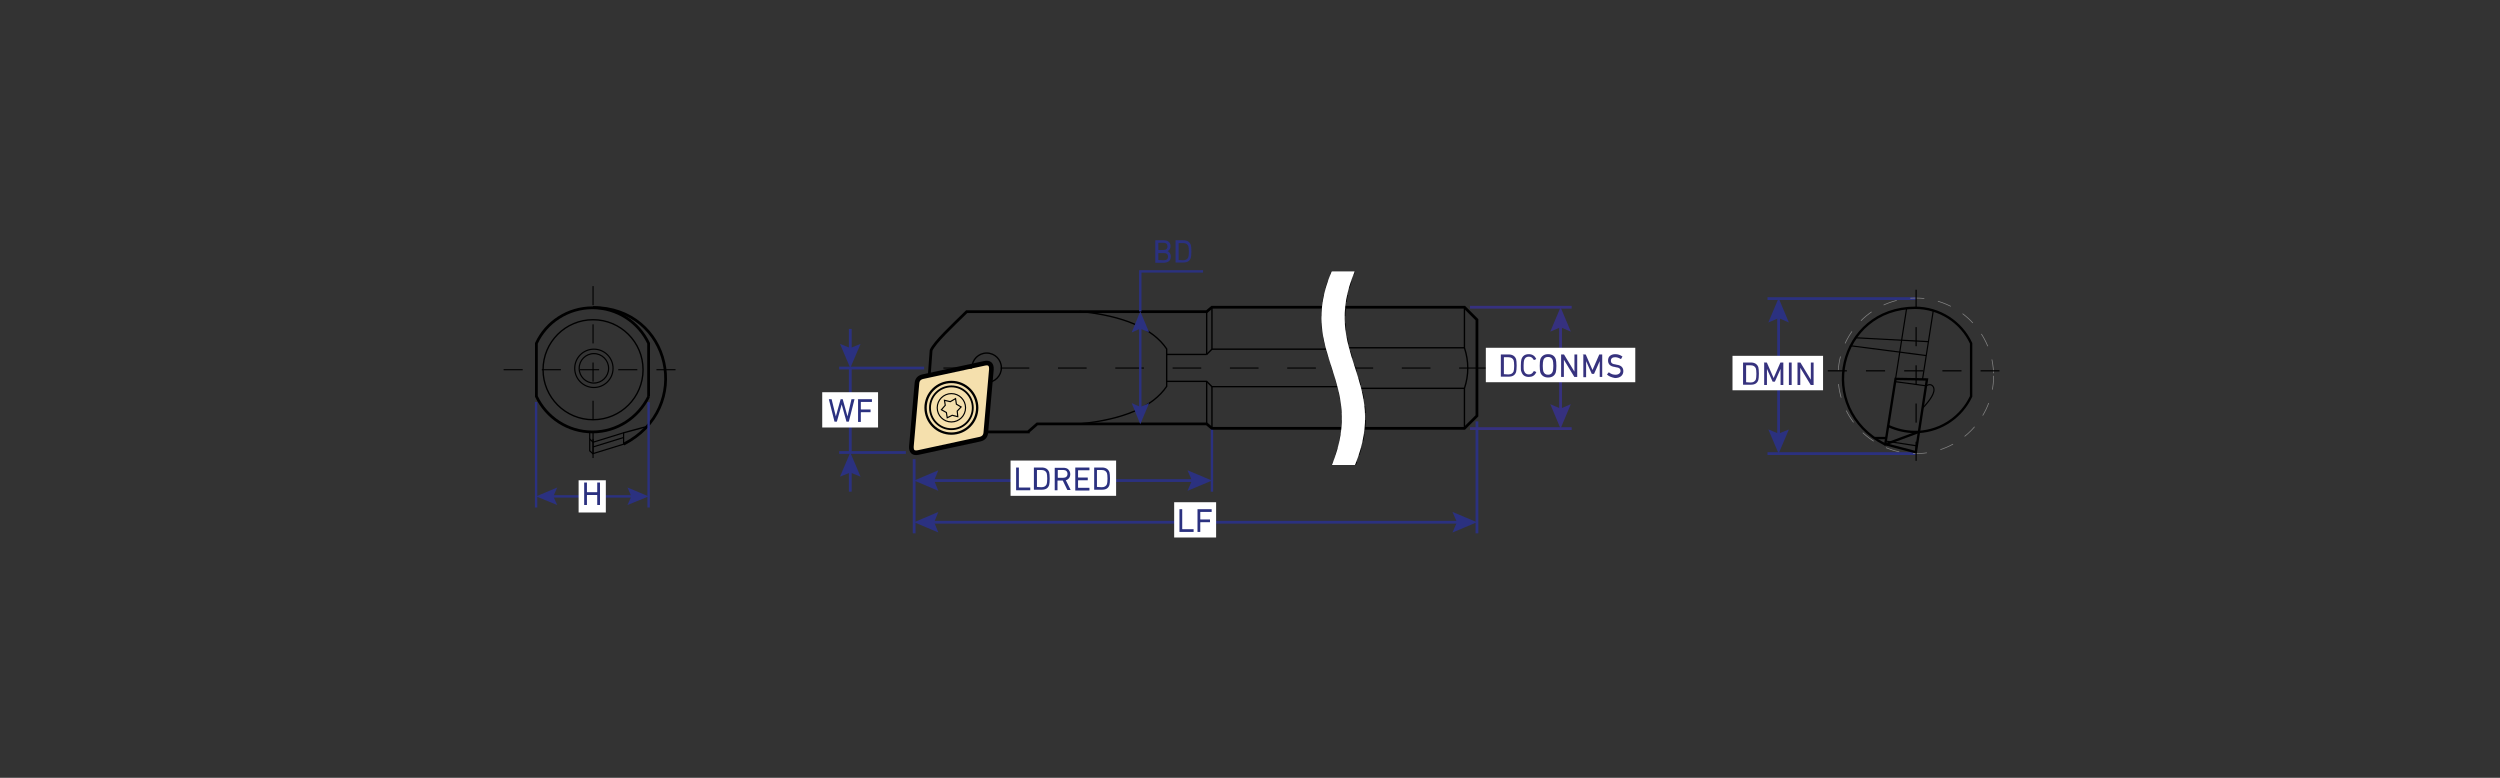 <?xml version="1.0" encoding="utf-8"?>
<!-- Generator: Adobe Illustrator 26.4.1, SVG Export Plug-In . SVG Version: 6.00 Build 0)  -->
<svg version="1.1" id="Слой_1" xmlns="http://www.w3.org/2000/svg" xmlns:xlink="http://www.w3.org/1999/xlink" x="0px" y="0px"
	 viewBox="0 0 900 280" style="enable-background:new 0 0 900 280;" xml:space="preserve">
<rect x="0" y="0" width="900" height="280" fill="#333333" stroke="none"/>
<style type="text/css">
	.st0{fill:none;stroke:#FFED00;stroke-miterlimit:10;}
	.st1{fill:none;stroke:#000000;stroke-width:0.4;stroke-miterlimit:10;stroke-dasharray:6.877;}
	.st2{fill:none;stroke:#2B3180;stroke-width:0.86;stroke-miterlimit:10;}
	.st3{fill:none;stroke:#2B3180;stroke-miterlimit:10;}
	.st4{fill:#2B3180;}
	.st5{fill:none;stroke:#000000;stroke-miterlimit:10;}
	.st6{fill:#2B3180;stroke:#2B3180;stroke-miterlimit:10;}
	.st7{fill:none;stroke:#000000;stroke-width:0.5;stroke-miterlimit:10;}
	.st8{fill:none;stroke:#000000;stroke-width:0.43;stroke-miterlimit:10;}
	.st9{fill:#F5E0AD;stroke:#000000;stroke-width:1.675;stroke-miterlimit:10;}
	.st10{fill:none;stroke:#000000;stroke-width:0.838;stroke-miterlimit:10;}
	.st11{fill:none;stroke:#000000;stroke-width:0.67;stroke-miterlimit:10;}
	.st12{fill:none;stroke:#000000;stroke-width:0.419;stroke-miterlimit:10;}
	.st13{fill:none;}
	.st14{fill:none;stroke:#000000;stroke-width:0.436;stroke-miterlimit:10;}
	.st15{fill:none;stroke:#000000;stroke-width:0.86;stroke-miterlimit:10;}
	.st16{fill:none;stroke:#878787;stroke-width:0.25;stroke-miterlimit:10;stroke-dasharray:5;}
	.st17{fill:none;stroke:#000000;stroke-width:0.4;stroke-miterlimit:10;stroke-dasharray:10.315;}
	.st18{stroke:#000000;stroke-width:0.43;stroke-miterlimit:10;stroke-dasharray:6.877;}
	.st19{fill:none;stroke:#000000;stroke-width:0.437;stroke-miterlimit:10;stroke-dasharray:6.877;}
	.st20{fill:none;stroke:#000000;stroke-width:0.43;stroke-miterlimit:10;stroke-dasharray:2.556,2.556;}
	.st21{fill:#FFFFFF;}
	.st22{fill:none;stroke:#36317F;stroke-miterlimit:10;}
	.st23{fill:#36317F;}
	.st24{enable-background:new    ;}
	.st25{fill:#36327E;}
</style>
<path class="st0" d="M2218.5-412.7"/>
<path class="st0" d="M2194-427.7"/>
<line class="st1" x1="213.5" y1="103" x2="213.5" y2="166.7"/>
<line class="st2" x1="436.3" y1="154.3" x2="436.3" y2="177"/>
<line class="st3" x1="531.7" y1="151.7" x2="531.7" y2="192"/>
<line class="st3" x1="329.1" y1="165.3" x2="329.1" y2="192"/>
<g>
	<g>
		<line class="st3" x1="335" y1="188" x2="525.7" y2="188"/>
		<g>
			<polygon class="st4" points="337.8,191.7 336.3,188 337.8,184.3 329.1,188 			"/>
		</g>
		<g>
			<polygon class="st4" points="522.9,191.7 524.5,188 522.9,184.3 531.7,188 			"/>
		</g>
	</g>
</g>
<g>
	<g>
		<line class="st3" x1="335" y1="173" x2="430.3" y2="173"/>
		<g>
			<polygon class="st4" points="337.8,176.7 336.3,173 337.8,169.3 329.1,173 			"/>
		</g>
		<g>
			<polygon class="st4" points="427.5,176.7 429.1,173 427.5,169.3 436.3,173 			"/>
		</g>
	</g>
</g>
<path class="st5" d="M370.2,155.4l3.2-2.8h61l1.9,1.6h39.6h51.3l4.5-4.5v-34.6l-4.5-4.5h-42.9h-8.4h-39.6l-1.9,1.6H348
	c-5.8,5.7-11.4,10.9-12.8,13.9l-0.8,10.8v18.6H370.2z"/>
<line class="st2" x1="193" y1="144.7" x2="193" y2="182.7"/>
<line class="st6" x1="689.7" y1="163.3" x2="636.3" y2="163.3"/>
<line class="st6" x1="689.7" y1="107.5" x2="636.3" y2="107.5"/>
<line class="st6" x1="326.1" y1="162.9" x2="302.1" y2="162.9"/>
<circle class="st7" cx="355.2" cy="132.4" r="5.3"/>
<path class="st8" d="M361.1,141.1"/>
<line class="st8" x1="421.3" y1="125.2" x2="421.3" y2="125.2"/>
<path class="st7" d="M388.6,112.1c15.9,1.6,26.4,6.1,31.4,13.5v13.5c-5,7.4-15.5,11.9-31.4,13.5"/>
<line class="st7" x1="485.7" y1="125.2" x2="527.2" y2="125.2"/>
<line class="st7" x1="436.3" y1="125.7" x2="477.5" y2="125.7"/>
<line class="st7" x1="490" y1="139.8" x2="527.2" y2="139.8"/>
<path class="st7" d="M527.2,110.6v14.6c1.6,4.9,1.6,9.8,0,14.6v14.6"/>
<g>
	<path class="st9" d="M332.2,135.6l22.2-4.8c1.8-0.4,2.6,0.4,2.5,2.2l-2,22.7c-0.1,1.3-0.8,2.1-2.1,2.4l-22.2,4.8
		c-1.8,0.4-2.6-0.4-2.5-2.2l2-22.7C330.2,136.7,330.9,135.9,332.2,135.6z"/>
	<g>
		<circle class="st10" cx="342.5" cy="146.8" r="9.3"/>
		<circle class="st11" cx="342.5" cy="146.8" r="7.7"/>
		<circle class="st12" cx="342.5" cy="146.8" r="5.1"/>
		<polygon class="st12" points="340,144.1 342.1,144.6 344,143.5 344.3,145.5 346,146.5 344.6,148 344.8,150 342.8,149.5 341,150.4 
			340.7,148.5 338.9,147.5 340.3,145.9 		"/>
	</g>
</g>
<g>
	<path class="st13" d="M233,153.5l-8.5,2.4v4.1C227.8,158.2,230.7,156.1,233,153.5"/>
	<path class="st13" d="M213.5,110.7c24.2,0,33.6,27.1,19.5,42.7l0,0l-19.5,5.7v-3.7l0,0c12.2-0.1,22.1-10.1,22.1-22.4
		c0-12.4-10-22.4-22.4-22.4"/>
	<polygon class="st13" points="212.3,158 212.3,155.4 213.5,155.5 213.5,159.2 	"/>
	<polyline class="st14" points="213.5,163.4 212.3,162.3 212.3,158 213.5,159.2 	"/>
	<circle class="st7" cx="213.5" cy="133.1" r="18"/>
	<polygon class="st14" points="213.5,159.2 213.5,163.3 224.5,159.9 224.5,155.8 	"/>
	<line class="st14" x1="224.5" y1="157.5" x2="213.5" y2="160.9"/>
	<line class="st7" x1="224.5" y1="155.8" x2="233" y2="153.5"/>
	<path class="st5" d="M213.5,110.7c28,0,36.3,36.3,11,49.2"/>
	<line class="st14" x1="212.3" y1="158" x2="212.3" y2="155.4"/>
	<circle class="st14" cx="213.8" cy="132.6" r="6.9"/>
	<circle class="st14" cx="213.8" cy="132.6" r="5.3"/>
	<line class="st14" x1="213.5" y1="159.2" x2="213.5" y2="155.5"/>
	<path class="st5" d="M233.5,142.8v-19.2c-3.6-7.6-11.3-12.8-20.2-12.8c-8.9,0-16.7,5.2-20.2,12.8v19.1c3.6,7.6,11.3,12.8,20.2,12.8
		C222.1,155.5,229.8,150.3,233.5,142.8"/>
</g>
<line class="st1" x1="181.3" y1="133.1" x2="245.1" y2="133.1"/>
<g>
	<path class="st15" d="M689.4,110.8c8.9,0,16.7,5.2,20.2,12.8v19.1c-3.4,7.2-10.5,12.3-18.9,12.8l-12.1,4.5
		c-25.3-12.9-17-49.2,11-49.2"/>
	<path class="st15" d="M690.8,155.5c-0.5,0-0.9,0-1.4,0c-3.4,0-6.6-0.8-9.5-2.1"/>
	<polygon class="st15" points="678.7,159.9 689.7,162.8 693.7,136.6 682.4,136.4 	"/>
	<line class="st8" x1="682.3" y1="137.4" x2="693.4" y2="138.9"/>
	<line class="st8" x1="678.9" y1="158.8" x2="690" y2="160.5"/>
	<line class="st8" x1="682.4" y1="136.4" x2="686.4" y2="110.9"/>
	<line class="st8" x1="692.1" y1="136.6" x2="696" y2="111.7"/>
	<line class="st8" x1="668.1" y1="121.6" x2="694.2" y2="123"/>
	<line class="st8" x1="666.4" y1="124.5" x2="693.4" y2="128"/>
	<path class="st8" d="M692.1,147c2.6-2.8,4.9-5.8,3.9-7.7c-0.5-0.9-1.4-1.1-2.6-0.4"/>
	<line class="st15" x1="679.1" y1="157.7" x2="675" y2="157.7"/>
	<circle class="st16" cx="689.7" cy="135.3" r="28"/>
</g>
<line class="st3" x1="306.1" y1="162.9" x2="306.1" y2="132.5"/>
<line class="st17" x1="535.6" y1="132.5" x2="332.7" y2="132.5"/>
<line class="st6" x1="332.7" y1="132.5" x2="302.1" y2="132.5"/>
<g>
	<g>
		<line class="st3" x1="640.3" y1="157.4" x2="640.3" y2="113.3"/>
		<g>
			<polygon class="st4" points="644,154.6 640.3,156.1 636.6,154.6 640.3,163.3 			"/>
		</g>
		<g>
			<polygon class="st4" points="644,116.1 640.3,114.5 636.6,116.1 640.3,107.3 			"/>
		</g>
	</g>
</g>
<line class="st2" x1="233.5" y1="144.8" x2="233.5" y2="182.7"/>
<g>
	<g>
		<line class="st2" x1="198.1" y1="178.7" x2="228.4" y2="178.7"/>
		<g>
			<polygon class="st4" points="200.6,181.8 199.2,178.7 200.6,175.5 193,178.7 			"/>
		</g>
		<g>
			<polygon class="st4" points="225.9,181.8 227.3,178.7 225.9,175.5 233.5,178.7 			"/>
		</g>
	</g>
</g>
<line class="st18" x1="689.8" y1="165.9" x2="689.8" y2="104.3"/>
<line class="st19" x1="658" y1="133.5" x2="719.8" y2="133.5"/>
<g>
	<g>
		<path class="st8" d="M479.5,97.7c-0.2,0.4-0.3,0.8-0.5,1.2"/>
		<path class="st20" d="M478.1,101.3c-9,26.4,12.3,36,2.4,63.7"/>
		<path class="st8" d="M480.1,166.2c-0.2,0.4-0.3,0.8-0.5,1.2"/>
	</g>
</g>
<g>
	<g>
		<path class="st8" d="M487.7,97.7c-0.2,0.4-0.3,0.8-0.5,1.2"/>
		<path class="st20" d="M486.4,101.3c-9,26.4,12.3,36,2.4,63.7"/>
		<path class="st8" d="M488.4,166.2c-0.2,0.4-0.3,0.8-0.5,1.2"/>
	</g>
</g>
<line class="st7" x1="436.3" y1="110.6" x2="436.3" y2="125.7"/>
<line class="st7" x1="436.3" y1="154.3" x2="436.3" y2="139.2"/>
<line class="st7" x1="436.3" y1="125.7" x2="434.4" y2="127.6"/>
<line class="st7" x1="434.4" y1="127.6" x2="420" y2="127.6"/>
<polyline class="st7" points="420,137.3 434.4,137.3 436.3,139.2 481.6,139.2 "/>
<line class="st7" x1="434.4" y1="112.1" x2="434.4" y2="127.6"/>
<line class="st7" x1="434.4" y1="152.7" x2="434.4" y2="137.3"/>
<g>
	<rect x="296" y="141.2" class="st21" width="20.1" height="12.7"/>
	<g>
		<path class="st4" d="M304.8,151.8c-0.1,0-0.1,0-0.1-0.1l-1.7-6.1h0l-1.7,6.1c0,0.1-0.1,0.1-0.1,0.1h-0.7c-0.1,0-0.1,0-0.1-0.1
			l-2-7.9c0-0.1,0-0.1,0.1-0.1h0.8c0.1,0,0.1,0,0.1,0.1l1.5,6.1h0l1.7-6.1c0-0.1,0.1-0.1,0.1-0.1h0.6c0.1,0,0.1,0,0.1,0.1l1.7,6.1h0
			l1.4-6.1c0-0.1,0.1-0.1,0.2-0.1h0.8c0.1,0,0.1,0,0.1,0.1l-2,7.9c0,0.1-0.1,0.1-0.1,0.1H304.8z"/>
		<path class="st4" d="M308.8,143.8c0-0.1,0-0.1,0.1-0.1h4.9c0.1,0,0.1,0,0.1,0.1v0.8c0,0.1,0,0.1-0.1,0.1H310c0,0-0.1,0-0.1,0.1
			v2.5c0,0,0,0.1,0.1,0.1h3.3c0.1,0,0.1,0,0.1,0.1v0.8c0,0.1,0,0.1-0.1,0.1H310c0,0-0.1,0-0.1,0.1v3.3c0,0.1,0,0.1-0.1,0.1H309
			c-0.1,0-0.1,0-0.1-0.1V143.8z"/>
	</g>
</g>
<g>
	<rect x="422.7" y="180.8" class="st21" width="15.1" height="12.7"/>
	<g>
		<path class="st4" d="M424.6,183.4c0-0.1,0-0.1,0.1-0.1h0.8c0.1,0,0.1,0,0.1,0.1v7c0,0,0,0.1,0.1,0.1h3.9c0.1,0,0.1,0,0.1,0.1v0.8
			c0,0.1,0,0.1-0.1,0.1h-4.9c-0.1,0-0.1,0-0.1-0.1V183.4z"/>
		<path class="st4" d="M431.1,183.4c0-0.1,0-0.1,0.1-0.1h4.9c0.1,0,0.1,0,0.1,0.1v0.8c0,0.1,0,0.1-0.1,0.1h-3.9c0,0-0.1,0-0.1,0.1
			v2.5c0,0,0,0.1,0.1,0.1h3.3c0.1,0,0.1,0,0.1,0.1v0.8c0,0.1,0,0.1-0.1,0.1h-3.3c0,0-0.1,0-0.1,0.1v3.3c0,0.1,0,0.1-0.1,0.1h-0.8
			c-0.1,0-0.1,0-0.1-0.1V183.4z"/>
	</g>
</g>
<g>
	<g>
		<line class="st22" x1="561.8" y1="116.5" x2="561.8" y2="148.3"/>
		<g>
			<polygon class="st23" points="558.1,119.4 561.8,117.8 565.5,119.4 561.8,110.6 			"/>
		</g>
		<g>
			<polygon class="st23" points="558.1,145.5 561.8,147.1 565.5,145.5 561.8,154.3 			"/>
		</g>
	</g>
</g>
<line class="st22" x1="529.2" y1="154.3" x2="565.8" y2="154.3"/>
<g>
	<rect x="534.9" y="125.2" class="st21" width="53.8" height="12.4"/>
	<g class="st24">
		<path class="st25" d="M540.3,127.7c0-0.1,0-0.1,0.1-0.1h2.7c1.4,0,2.3,0.6,2.7,1.7c0.1,0.4,0.2,1.2,0.2,2.3c0,1.1-0.1,1.9-0.2,2.3
			c-0.4,1.2-1.3,1.7-2.7,1.7h-2.7c-0.1,0-0.1,0-0.1-0.1V127.7z M541.4,134.7C541.4,134.8,541.4,134.8,541.4,134.7l1.6,0.1
			c1,0,1.6-0.4,1.9-1.1c0.1-0.3,0.2-1,0.2-2c0-1-0.1-1.7-0.2-2c-0.3-0.7-0.9-1.1-1.9-1.1h-1.5c0,0-0.1,0-0.1,0.1V134.7z"/>
		<path class="st25" d="M547.5,131.7c0-1.1,0.1-1.9,0.2-2.3c0.4-1.3,1.3-1.9,2.7-1.9c1.2,0,2.1,0.6,2.6,1.6c0,0.1,0,0.1,0,0.2
			l-0.7,0.3c-0.1,0-0.1,0-0.2-0.1c-0.4-0.7-0.9-1.1-1.7-1.1c-0.9,0-1.4,0.4-1.7,1.2c-0.1,0.3-0.2,1-0.2,2s0,1.7,0.2,2
			c0.3,0.8,0.8,1.2,1.7,1.2c0.8,0,1.3-0.4,1.7-1.1c0-0.1,0.1-0.1,0.2-0.1l0.7,0.3c0.1,0,0.1,0.1,0,0.2c-0.5,1.1-1.4,1.6-2.6,1.6
			c-1.4,0-2.3-0.6-2.7-1.9C547.5,133.6,547.5,132.8,547.5,131.7z"/>
		<path class="st25" d="M554.5,134c-0.1-0.4-0.2-1.2-0.2-2.3s0.1-1.9,0.2-2.3c0.4-1.2,1.4-1.9,2.8-1.9c1.4,0,2.4,0.6,2.8,1.9
			c0.1,0.4,0.2,1.2,0.2,2.3s-0.1,1.9-0.2,2.3c-0.4,1.3-1.4,1.9-2.8,1.9C555.9,135.9,554.9,135.2,554.5,134z M559,133.7
			c0.1-0.4,0.2-1,0.2-2c0-1-0.1-1.6-0.2-2c-0.3-0.8-0.8-1.2-1.7-1.2c-0.9,0-1.5,0.4-1.7,1.2c-0.1,0.4-0.2,1-0.2,2c0,1,0.1,1.6,0.2,2
			c0.3,0.8,0.8,1.2,1.7,1.2C558.2,134.9,558.7,134.5,559,133.7z"/>
		<path class="st25" d="M562,127.7c0-0.1,0-0.1,0.1-0.1h0.8c0.1,0,0.2,0,0.2,0.1l3.7,6.1h0v-6.1c0-0.1,0-0.1,0.1-0.1h0.8
			c0.1,0,0.1,0,0.1,0.1v7.9c0,0.1,0,0.1-0.1,0.1h-0.8c-0.1,0-0.2,0-0.2-0.1l-3.7-6.1h0v6.1c0,0.1,0,0.1-0.1,0.1h-0.8
			c-0.1,0-0.1,0-0.1-0.1V127.7z"/>
		<path class="st25" d="M569.8,127.7c0-0.1,0-0.1,0.1-0.1h0.8c0.1,0,0.2,0,0.2,0.1l2.4,5.5h0l2.4-5.5c0-0.1,0.1-0.1,0.2-0.1h0.8
			c0.1,0,0.1,0,0.1,0.1v7.9c0,0.1,0,0.1-0.1,0.1H576c-0.1,0-0.1,0-0.1-0.1V130h0l-2,4.5c0,0.1-0.1,0.1-0.2,0.1h-0.5
			c-0.1,0-0.2,0-0.2-0.1l-2-4.5h0v5.7c0,0.1,0,0.1-0.1,0.1h-0.8c-0.1,0-0.1,0-0.1-0.1V127.7z"/>
		<path class="st25" d="M578.6,134.9c-0.1-0.1-0.1-0.1,0-0.2l0.5-0.6c0-0.1,0.1-0.1,0.2,0c0.7,0.6,1.5,0.8,2.3,0.8
			c1.1,0,1.8-0.6,1.8-1.4c0-0.7-0.5-1.2-1.7-1.3l-0.4-0.1c-1.6-0.2-2.4-1-2.4-2.3c0-0.7,0.2-1.3,0.7-1.7c0.5-0.4,1.1-0.6,1.9-0.6
			c1,0,1.8,0.3,2.5,0.8c0.1,0,0.1,0.1,0,0.2l-0.4,0.7c0,0.1-0.1,0.1-0.2,0c-0.7-0.4-1.3-0.6-2-0.6c-1,0-1.5,0.5-1.5,1.3
			c0,0.7,0.5,1.2,1.7,1.3l0.4,0.1c1.6,0.2,2.4,1,2.4,2.3c0,1.5-1.1,2.5-3,2.5C580.3,135.9,579.2,135.5,578.6,134.9z"/>
	</g>
</g>
<line class="st22" x1="529.2" y1="110.6" x2="565.8" y2="110.6"/>
<g>
	<path class="st21" d="M487.7,97.7c-12.6,29.9,12.7,38.9,0.1,69.7h-8.3c12.5-30.8-12.8-39.8-0.1-69.7"/>
</g>
<g>
	<g>
		<line class="st2" x1="410.5" y1="117.3" x2="410.5" y2="147.6"/>
		<g>
			<polygon class="st4" points="407.4,119.7 410.5,118.3 413.7,119.7 410.5,112.1 			"/>
		</g>
		<g>
			<polygon class="st4" points="407.4,145.1 410.5,146.5 413.7,145.1 410.5,152.7 			"/>
		</g>
	</g>
</g>
<polyline class="st2" points="433.1,97.7 410.5,97.7 410.5,112.1 "/>
<g>
	<g>
		<path class="st4" d="M415.9,86.6c0-0.1,0-0.1,0.1-0.1h2.9c1.6,0,2.5,0.8,2.5,2.1c0,0.9-0.4,1.5-1.1,1.8v0c0.6,0.2,1.2,0.9,1.2,1.9
			c0,1.5-0.9,2.3-2.7,2.3h-2.8c-0.1,0-0.1,0-0.1-0.1V86.6z M418.9,90c0.9,0,1.4-0.5,1.4-1.3c0-0.8-0.5-1.3-1.4-1.3h-1.8
			c0,0-0.1,0-0.1,0.1v2.4c0,0,0,0.1,0.1,0.1H418.9z M417,93.6C417,93.6,417,93.7,417,93.6l2,0.1c1,0,1.5-0.5,1.5-1.3
			c0-0.8-0.5-1.3-1.5-1.3h-1.9c0,0-0.1,0-0.1,0.1V93.6z"/>
		<path class="st4" d="M423.2,86.6c0-0.1,0-0.1,0.1-0.1h2.7c1.4,0,2.3,0.6,2.7,1.7c0.1,0.4,0.2,1.2,0.2,2.3c0,1.1-0.1,1.9-0.2,2.3
			c-0.4,1.2-1.3,1.7-2.7,1.7h-2.7c-0.1,0-0.1,0-0.1-0.1V86.6z M424.3,93.6C424.3,93.6,424.3,93.6,424.3,93.6l1.6,0.1
			c1,0,1.6-0.4,1.9-1.1c0.1-0.3,0.2-1,0.2-2c0-1-0.1-1.7-0.2-2c-0.3-0.7-0.9-1.1-1.9-1.1h-1.5c0,0-0.1,0-0.1,0.1V93.6z"/>
	</g>
</g>
<g>
	<rect x="623.7" y="128.1" class="st21" width="32.6" height="12.4"/>
	<g class="st24">
		<path class="st25" d="M627.5,130.6c0-0.1,0-0.1,0.1-0.1h2.7c1.4,0,2.3,0.6,2.7,1.7c0.1,0.4,0.2,1.2,0.2,2.3c0,1.1-0.1,1.9-0.2,2.3
			c-0.4,1.2-1.3,1.7-2.7,1.7h-2.7c-0.1,0-0.1,0-0.1-0.1V130.6z M628.6,137.6C628.6,137.6,628.6,137.7,628.6,137.6l1.6,0.1
			c1,0,1.6-0.4,1.9-1.1c0.1-0.3,0.2-1,0.2-2c0-1-0.1-1.7-0.2-2c-0.3-0.7-0.9-1.1-1.9-1.1h-1.5c0,0-0.1,0-0.1,0.1V137.6z"/>
		<path class="st25" d="M635,130.6c0-0.1,0-0.1,0.1-0.1h0.8c0.1,0,0.2,0,0.2,0.1l2.4,5.5h0l2.4-5.5c0-0.1,0.1-0.1,0.2-0.1h0.8
			c0.1,0,0.1,0,0.1,0.1v7.9c0,0.1,0,0.1-0.1,0.1h-0.8c-0.1,0-0.1,0-0.1-0.1v-5.7h0l-2,4.5c0,0.1-0.1,0.1-0.2,0.1h-0.5
			c-0.1,0-0.2,0-0.2-0.1l-2-4.5h0v5.7c0,0.1,0,0.1-0.1,0.1h-0.8c-0.1,0-0.1,0-0.1-0.1V130.6z"/>
		<path class="st25" d="M644,130.6c0-0.1,0-0.1,0.1-0.1h0.8c0.1,0,0.1,0,0.1,0.1v7.9c0,0.1,0,0.1-0.1,0.1h-0.8c-0.1,0-0.1,0-0.1-0.1
			V130.6z"/>
		<path class="st25" d="M647.1,130.6c0-0.1,0-0.1,0.1-0.1h0.8c0.1,0,0.2,0,0.2,0.1l3.7,6.1h0v-6.1c0-0.1,0-0.1,0.1-0.1h0.8
			c0.1,0,0.1,0,0.1,0.1v7.9c0,0.1,0,0.1-0.1,0.1H652c-0.1,0-0.2,0-0.2-0.1l-3.7-6.1h0v6.1c0,0.1,0,0.1-0.1,0.1h-0.8
			c-0.1,0-0.1,0-0.1-0.1V130.6z"/>
	</g>
</g>
<g>
	<rect x="208.3" y="172.9" class="st21" width="9.8" height="11.6"/>
	<g>
		<path class="st4" d="M210.3,173.8c0-0.1,0-0.1,0.1-0.1h0.8c0.1,0,0.1,0,0.1,0.1v3.3c0,0,0,0.1,0.1,0.1h3.5c0,0,0.1,0,0.1-0.1v-3.3
			c0-0.1,0-0.1,0.1-0.1h0.8c0.1,0,0.1,0,0.1,0.1v7.9c0,0.1,0,0.1-0.1,0.1h-0.8c-0.1,0-0.1,0-0.1-0.1v-3.4c0,0,0-0.1-0.1-0.1h-3.5
			c0,0-0.1,0-0.1,0.1v3.4c0,0.1,0,0.1-0.1,0.1h-0.8c-0.1,0-0.1,0-0.1-0.1V173.8z"/>
	</g>
</g>
<g>
	<rect x="363.8" y="165.8" class="st21" width="38" height="12.7"/>
	<g>
		<path class="st4" d="M365.8,168.4c0-0.1,0-0.1,0.1-0.1h0.8c0.1,0,0.1,0,0.1,0.1v7c0,0,0,0.1,0.1,0.1h3.9c0.1,0,0.1,0,0.1,0.1v0.8
			c0,0.1,0,0.1-0.1,0.1h-4.9c-0.1,0-0.1,0-0.1-0.1V168.4z"/>
		<path class="st4" d="M372.2,168.4c0-0.1,0-0.1,0.1-0.1h2.7c1.4,0,2.3,0.6,2.7,1.7c0.1,0.4,0.2,1.2,0.2,2.3c0,1.1-0.1,1.9-0.2,2.3
			c-0.4,1.2-1.3,1.7-2.7,1.7h-2.7c-0.1,0-0.1,0-0.1-0.1V168.4z M373.3,175.3C373.3,175.4,373.3,175.4,373.3,175.3l1.6,0.1
			c1,0,1.6-0.4,1.9-1.1c0.1-0.3,0.2-1,0.2-2c0-1-0.1-1.7-0.2-2c-0.3-0.7-0.9-1.1-1.9-1.1h-1.5c0,0-0.1,0-0.1,0.1V175.3z"/>
		<path class="st4" d="M384.4,176.4c-0.1,0-0.1,0-0.2-0.1l-1.6-3.3h-1.8c0,0-0.1,0-0.1,0.1v3.3c0,0.1,0,0.1-0.1,0.1h-0.8
			c-0.1,0-0.1,0-0.1-0.1v-7.9c0-0.1,0-0.1,0.1-0.1h3c0.8,0,1.4,0.2,1.8,0.6s0.7,1,0.7,1.7c0,1.1-0.6,1.9-1.6,2.2l1.7,3.4
			c0,0.1,0,0.1-0.1,0.1H384.4z M382.8,172c0.9,0,1.5-0.5,1.5-1.4s-0.6-1.4-1.5-1.4h-1.9c0,0-0.1,0-0.1,0.1v2.6c0,0,0,0.1,0.1,0.1
			H382.8z"/>
		<path class="st4" d="M387.1,168.4c0-0.1,0-0.1,0.1-0.1h4.9c0.1,0,0.1,0,0.1,0.1v0.8c0,0.1,0,0.1-0.1,0.1h-3.9c0,0-0.1,0-0.1,0.1
			v2.4c0,0,0,0.1,0.1,0.1h3.3c0.1,0,0.1,0,0.1,0.1v0.8c0,0.1,0,0.1-0.1,0.1h-3.3c0,0-0.1,0-0.1,0.1v2.5c0,0,0,0.1,0.1,0.1h3.9
			c0.1,0,0.1,0,0.1,0.1v0.8c0,0.1,0,0.1-0.1,0.1h-4.9c-0.1,0-0.1,0-0.1-0.1V168.4z"/>
		<path class="st4" d="M393.9,168.4c0-0.1,0-0.1,0.1-0.1h2.7c1.4,0,2.3,0.6,2.7,1.7c0.1,0.4,0.2,1.2,0.2,2.3c0,1.1-0.1,1.9-0.2,2.3
			c-0.4,1.2-1.3,1.7-2.7,1.7H394c-0.1,0-0.1,0-0.1-0.1V168.4z M395,175.3C395,175.4,395,175.4,395,175.3l1.6,0.1
			c1,0,1.6-0.4,1.9-1.1c0.1-0.3,0.2-1,0.2-2c0-1-0.1-1.7-0.2-2c-0.3-0.7-0.9-1.1-1.9-1.1H395c0,0-0.1,0-0.1,0.1V175.3z"/>
	</g>
</g>
<g>
	<g>
		<line class="st3" x1="306.1" y1="118.4" x2="306.1" y2="126.6"/>
		<g>
			<polygon class="st4" points="302.4,123.8 306.1,125.3 309.8,123.8 306.1,132.5 			"/>
		</g>
	</g>
</g>
<g>
	<g>
		<line class="st3" x1="306.1" y1="177" x2="306.1" y2="168.8"/>
		<g>
			<polygon class="st4" points="309.8,171.6 306.1,170.1 302.4,171.6 306.1,162.9 			"/>
		</g>
	</g>
</g>
</svg>
